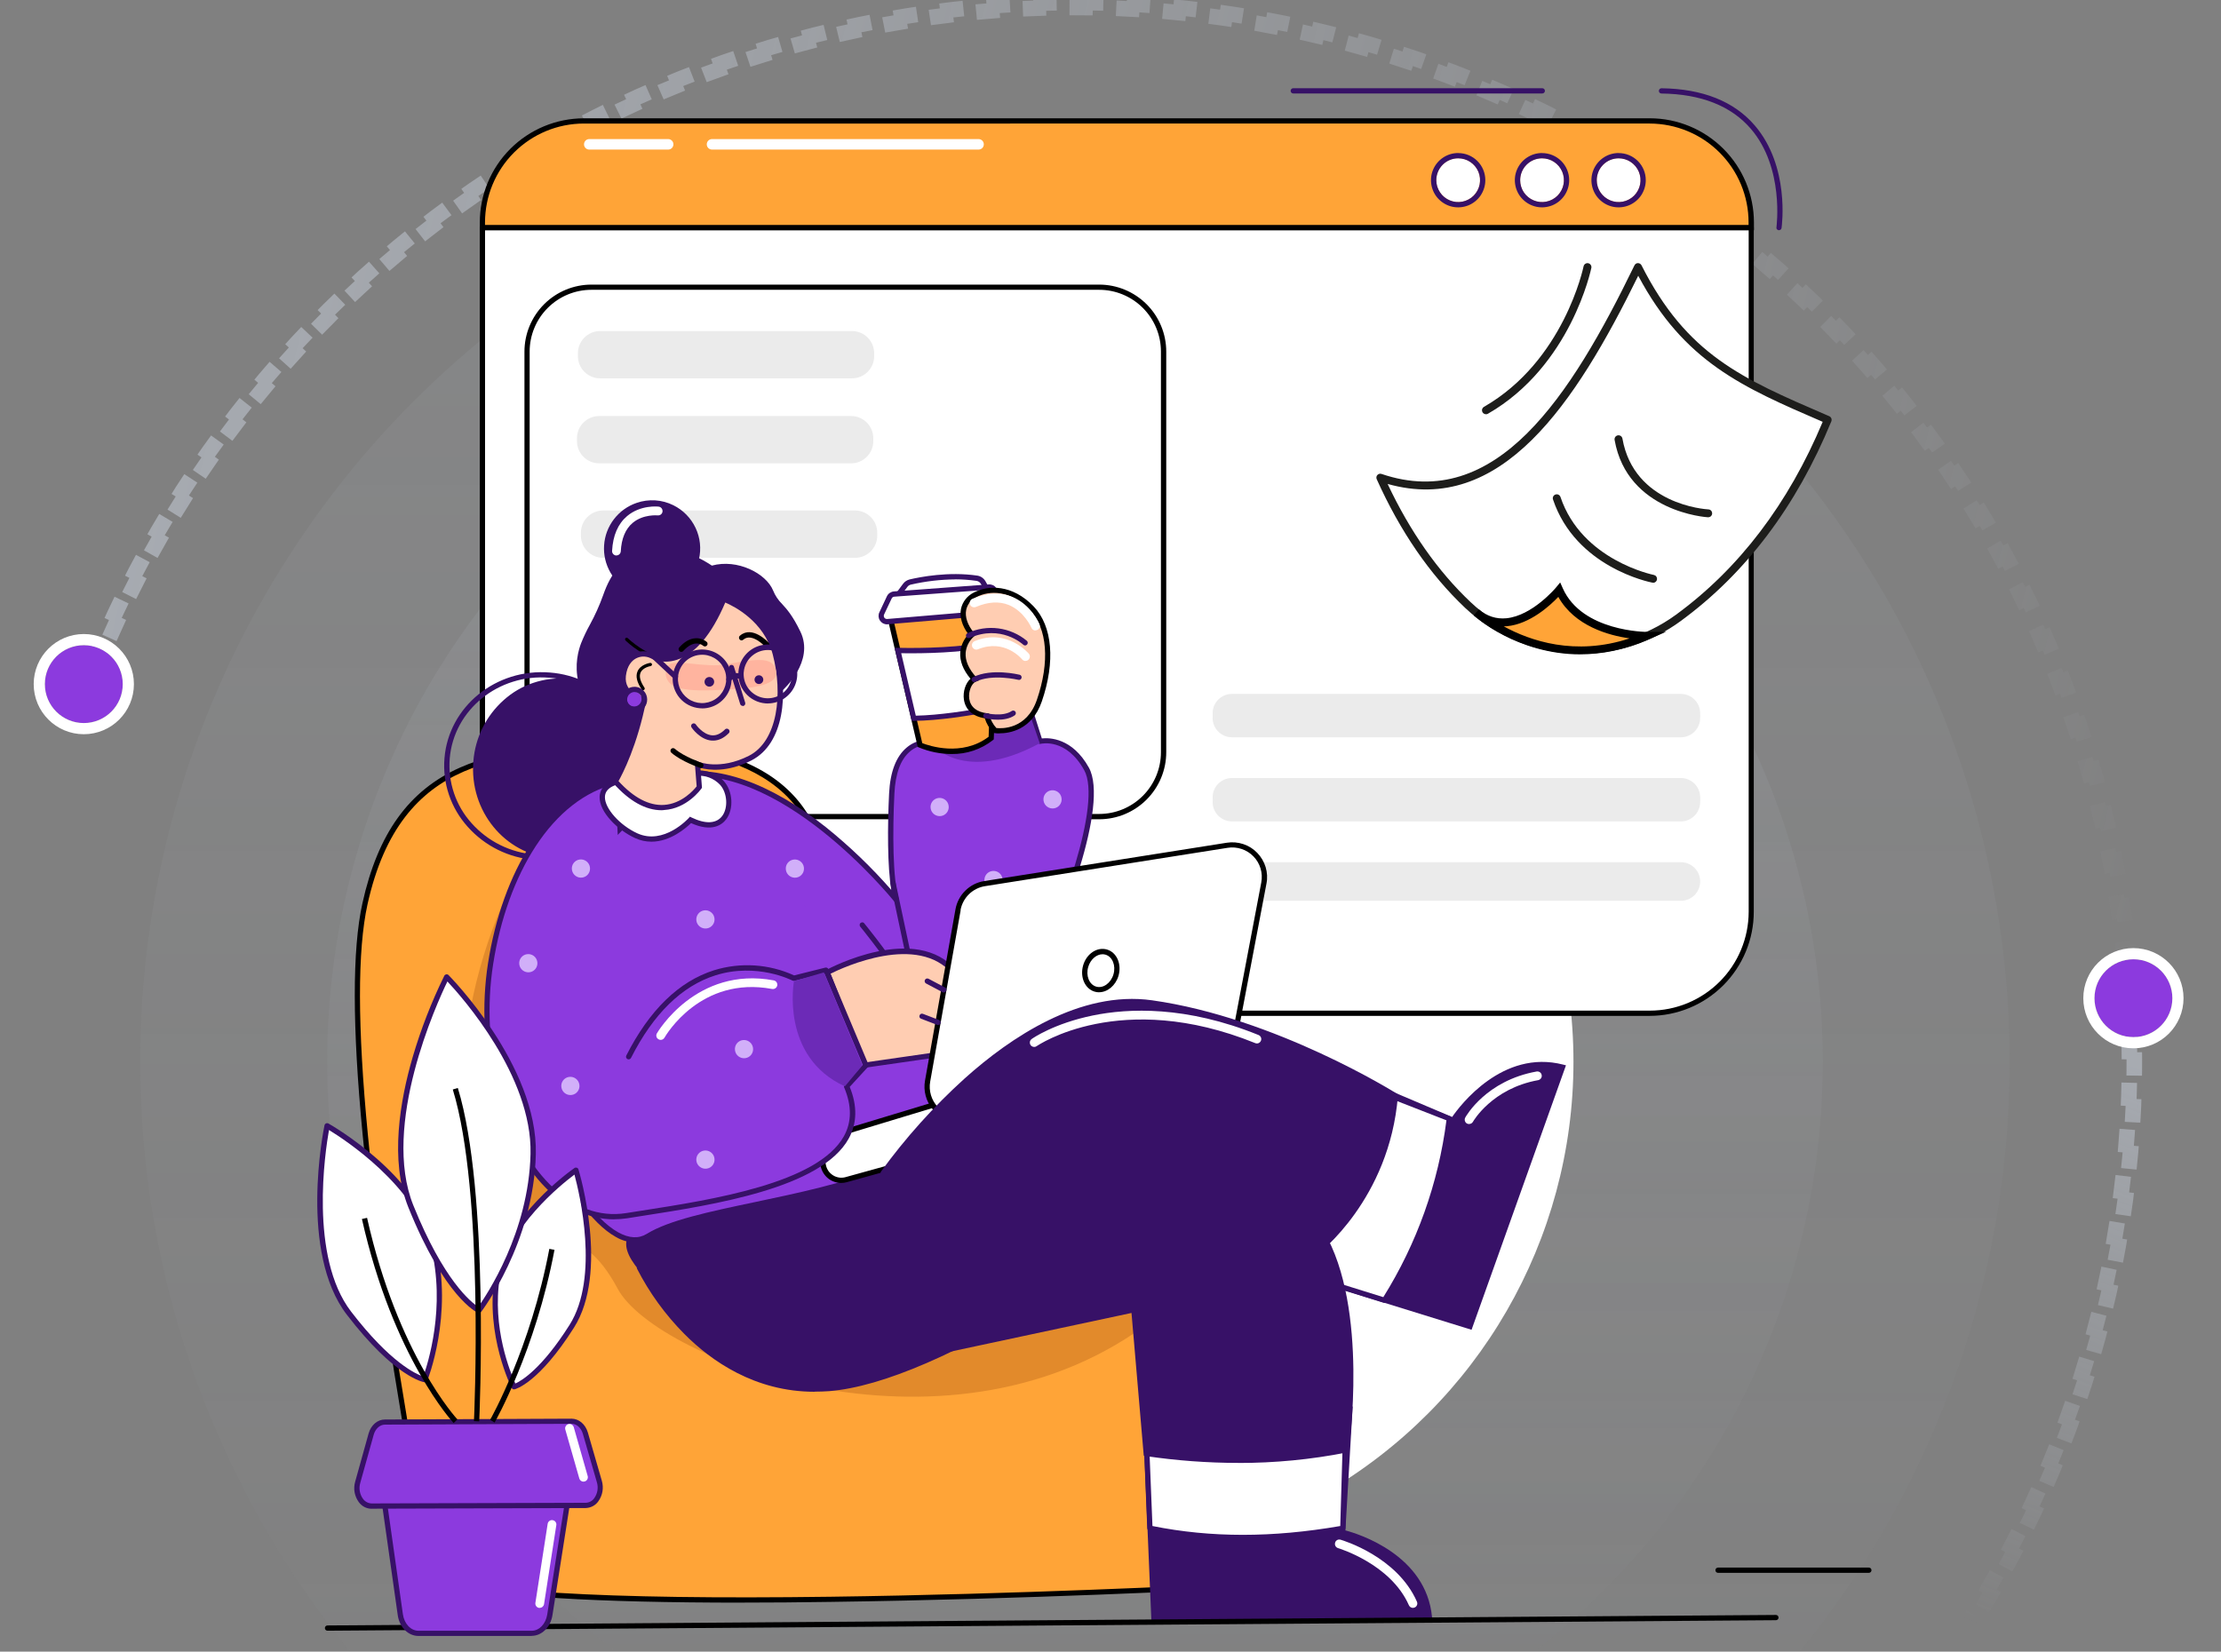 <?xml version="1.0" encoding="UTF-8"?>
<svg id="Layer_1" xmlns="http://www.w3.org/2000/svg" version="1.1" xmlns:xlink="http://www.w3.org/1999/xlink" viewBox="0 0 406 302">
  <rect x="0" y="0" width="406" height="302" fill="#808080" stroke="none"/>
  <!-- Generator: Adobe Illustrator 29.7.1, SVG Export Plug-In . SVG Version: 2.1.1 Build 8)  -->
  <defs>
    <style>
      .st0 {
        stroke: url(#linear-gradient1);
      }

      .st0, .st1 {
        stroke-dasharray: 4.27 4.27;
        stroke-width: 2.85px;
      }

      .st0, .st1, .st2 {
        fill: none;
      }

      .st3 {
        fill: url(#linear-gradient3);
        opacity: .1;
      }

      .st3, .st4 {
        isolation: isolate;
      }

      .st5 {
        fill: #6c2ab7;
      }

      .st6 {
        fill: #fff;
      }

      .st7 {
        fill: #ffcdb2;
      }

      .st8 {
        fill: #e28a2b;
      }

      .st1 {
        stroke: url(#linear-gradient);
      }

      .st9 {
        fill: #8c3ade;
      }

      .st10 {
        fill: #1d1d1b;
      }

      .st11 {
        fill: #371167;
      }

      .st12 {
        fill: #ebebeb;
      }

      .st13 {
        fill: #d1aff9;
      }

      .st14 {
        fill: #ffb49f;
      }

      .st4 {
        fill: url(#linear-gradient2);
        opacity: .08;
      }

      .st15 {
        fill: #ffa437;
      }

      .st16 {
        opacity: .5;
      }

      .st2 {
        stroke: #fff;
        stroke-width: 2.04px;
      }
    </style>
    <linearGradient id="linear-gradient" x1="36.34" y1="585.4" x2="407.93" y2="673.91" gradientTransform="translate(0 -540)" gradientUnits="userSpaceOnUse">
      <stop offset="0" stop-color="#cdd5e2"/>
      <stop offset="1" stop-color="#cdd5e2" stop-opacity="0"/>
    </linearGradient>
    <linearGradient id="linear-gradient1" x1="242.61" y1="678.76" x2="205.05" y2="777.36" xlink:href="#linear-gradient"/>
    <linearGradient id="linear-gradient2" x1="196.5" y1="563.26" x2="196.5" y2="905" xlink:href="#linear-gradient"/>
    <linearGradient id="linear-gradient3" x1="196.51" y1="597.43" x2="196.51" y2="870.83" xlink:href="#linear-gradient"/>
  </defs>
  <g>
    <g>
      <g class="st16">
        <path class="st1" d="M389.98,202.56c2.02-46.26-12.61-91.71-41.22-128.11-28.61-36.4-69.32-61.35-114.74-70.31-45.42-8.97-92.56-1.36-132.86,21.43C60.86,48.37,30.06,84.85,14.35,128.4l.84.3C30.83,85.36,61.48,49.04,101.6,26.35,141.71,3.66,188.63-3.91,233.84,5.02c45.21,8.93,85.73,33.76,114.22,69.99,28.48,36.23,43.04,81.47,41.03,127.52l.89.04h0Z"/>
      </g>
      <g class="st16">
        <path class="st0" d="M14.6,260.57c15.88,43.49,46.83,79.85,87.21,102.49,40.39,22.64,87.55,30.06,132.94,20.91,45.39-9.15,86-34.25,114.47-70.76s42.92-82.02,40.72-128.27l-.89.04c2.19,46.04-12.19,91.33-40.53,127.68-28.34,36.35-68.76,61.33-113.94,70.44-45.18,9.1-92.12,1.72-132.33-20.82-40.2-22.53-71-58.73-86.81-102.02l-.84.31h0Z"/>
      </g>
      <circle class="st4" cx="196.5" cy="194.13" r="170.87"/>
      <circle class="st3" cx="196.51" cy="194.13" r="136.7"/>
      <circle class="st6" cx="196.5" cy="194.13" r="91.13"/>
      <g>
        <circle class="st9" cx="15.32" cy="125.09" r="7.12"/>
        <circle class="st2" cx="15.32" cy="125.09" r="8.14"/>
      </g>
      <g>
        <circle class="st9" cx="389.99" cy="182.52" r="7.12"/>
        <circle class="st2" cx="389.99" cy="182.52" r="8.14"/>
      </g>
    </g>
    <path class="st6" d="M320.12,166.72c0,4.92-1.95,9.63-5.43,13.11-3.48,3.48-8.19,5.43-13.11,5.43H106.73c-4.92,0-9.64-1.95-13.11-5.43-3.48-3.48-5.43-8.19-5.43-13.11V41.61h231.93v125.12h0Z"/>
    <path d="M301.58,185.75H106.73c-5.04,0-9.88-2.01-13.45-5.58s-5.57-8.4-5.58-13.45V41.61c0-.13.05-.25.14-.34s.21-.14.34-.14h231.93c.13,0,.25.05.34.14s.14.21.14.34v125.11c0,5.04-2.01,9.88-5.58,13.45-3.57,3.57-8.4,5.57-13.45,5.58h.02ZM88.67,42.09v124.63c0,4.79,1.91,9.38,5.3,12.77s7.98,5.29,12.77,5.3h194.85c4.79,0,9.38-1.91,12.77-5.3,3.39-3.39,5.29-7.98,5.3-12.77V42.09H88.67Z"/>
    <path class="st15" d="M106.73,22.11h194.85c4.92,0,9.64,1.95,13.11,5.43,3.48,3.48,5.43,8.19,5.43,13.11v.96H88.19v-.96c0-4.92,1.95-9.63,5.43-13.11s8.19-5.43,13.11-5.43Z"/>
    <path d="M320.61,42.09H87.71v-1.43c0-5.04,2.01-9.88,5.58-13.45s8.4-5.57,13.45-5.58h194.85c5.04,0,9.88,2.01,13.45,5.58s5.57,8.4,5.58,13.45v1.43h-.01ZM88.67,41.13h230.97v-.47c0-4.79-1.91-9.38-5.3-12.77-3.39-3.39-7.98-5.29-12.77-5.3H106.73c-4.79,0-9.38,1.91-12.77,5.3s-5.29,7.98-5.3,12.77v.47h0Z"/>
    <path class="st6" d="M295.88,36.94c2.21,0,4-1.79,4-4s-1.79-4-4-4-4,1.79-4,4,1.79,4,4,4Z"/>
    <path class="st11" d="M295.88,28.95c.79,0,1.57.23,2.22.67.66.44,1.17,1.06,1.48,1.79.3.73.38,1.54.23,2.31s-.54,1.49-1.09,2.05c-.56.56-1.27.94-2.05,1.1-.78.15-1.58.08-2.31-.23-.73-.3-1.36-.82-1.8-1.47-.44-.66-.67-1.43-.67-2.22,0-1.06.42-2.08,1.17-2.83s1.77-1.17,2.83-1.17h-.01ZM295.88,27.98c-.98,0-1.94.29-2.76.84s-1.45,1.32-1.83,2.23c-.38.91-.47,1.9-.28,2.87.19.96.66,1.85,1.36,2.54.69.69,1.58,1.17,2.54,1.36.96.19,1.96.09,2.87-.28.91-.38,1.68-1.01,2.23-1.83.54-.82.84-1.78.84-2.76,0-1.32-.52-2.58-1.45-3.51-.93-.93-2.19-1.45-3.51-1.45h0Z"/>
    <path class="st6" d="M281.88,36.94c2.21,0,4-1.79,4-4s-1.79-4-4-4-4,1.79-4,4,1.79,4,4,4Z"/>
    <path class="st11" d="M281.88,28.95c.79,0,1.57.23,2.22.67.66.44,1.17,1.06,1.48,1.79.3.73.38,1.54.23,2.31s-.54,1.49-1.09,2.05c-.56.56-1.27.94-2.05,1.1-.78.15-1.58.08-2.31-.23-.73-.3-1.36-.82-1.8-1.47-.44-.66-.67-1.43-.67-2.22,0-1.06.42-2.08,1.17-2.83s1.77-1.17,2.83-1.17h-.01ZM281.88,27.98c-.98,0-1.94.29-2.76.84s-1.45,1.32-1.83,2.23c-.38.91-.47,1.9-.28,2.87.19.96.66,1.85,1.36,2.54.69.69,1.58,1.17,2.54,1.36.96.19,1.96.09,2.87-.28.91-.38,1.68-1.01,2.23-1.83.54-.82.84-1.78.84-2.76,0-1.32-.52-2.58-1.45-3.51-.93-.93-2.19-1.45-3.51-1.45h0Z"/>
    <path class="st6" d="M266.55,36.94c2.21,0,4-1.79,4-4s-1.79-4-4-4-4,1.79-4,4,1.79,4,4,4Z"/>
    <path class="st11" d="M266.55,28.95c.79,0,1.57.23,2.22.67.66.44,1.17,1.06,1.48,1.79.3.73.38,1.54.23,2.31s-.54,1.49-1.09,2.05c-.56.56-1.27.94-2.05,1.1-.78.15-1.58.08-2.31-.23-.73-.3-1.36-.82-1.79-1.47-.44-.66-.68-1.43-.68-2.22,0-1.06.42-2.08,1.17-2.83s1.77-1.17,2.83-1.17h-.01ZM266.55,27.98c-.98,0-1.94.29-2.76.84s-1.45,1.32-1.83,2.23c-.38.91-.47,1.9-.28,2.87.19.96.66,1.85,1.36,2.54.69.69,1.58,1.17,2.54,1.36.96.19,1.96.09,2.87-.28.91-.38,1.68-1.01,2.23-1.83.54-.82.84-1.78.84-2.76,0-1.32-.52-2.58-1.45-3.51-.93-.93-2.19-1.45-3.51-1.45h0Z"/>
    <path class="st12" d="M307.26,126.88h-82.06c-1.95,0-3.53,1.58-3.53,3.53s1.58,3.53,3.53,3.53h82.06c1.95,0,3.53-1.58,3.53-3.53s-1.58-3.53-3.53-3.53Z"/>
    <path class="st12" d="M307.26,142.26h-82.06c-1.95,0-3.53,1.58-3.53,3.53s1.58,3.53,3.53,3.53h82.06c1.95,0,3.53-1.58,3.53-3.53s-1.58-3.53-3.53-3.53Z"/>
    <path class="st12" d="M307.26,157.65h-82.06c-1.95,0-3.53,1.58-3.53,3.53s1.58,3.53,3.53,3.53h82.06c1.95,0,3.53-1.58,3.53-3.53s-1.58-3.53-3.53-3.53Z"/>
    <path d="M200.93,149.8h-92.81c-3.25,0-6.36-1.29-8.66-3.59s-3.59-5.41-3.59-8.66v-73.26c0-3.25,1.3-6.36,3.59-8.66,2.3-2.3,5.41-3.59,8.66-3.59h92.82c3.25,0,6.36,1.3,8.66,3.59,2.3,2.3,3.59,5.41,3.59,8.66v73.26c0,3.25-1.3,6.36-3.6,8.66s-5.41,3.59-8.66,3.59ZM108.11,52.99c-2.99,0-5.86,1.19-7.98,3.31-2.12,2.12-3.31,4.99-3.31,7.98v73.26c0,2.99,1.19,5.86,3.31,7.98,2.12,2.12,4.99,3.31,7.98,3.31h92.82c2.99,0,5.86-1.19,7.98-3.31s3.31-4.99,3.31-7.98v-73.26c0-2.99-1.19-5.86-3.31-7.98s-4.99-3.31-7.98-3.31c0,0-92.82,0-92.82,0Z"/>
    <path class="st12" d="M155.74,60.53h-46.04c-2.24,0-4.06,1.82-4.06,4.06v.53c0,2.24,1.82,4.06,4.06,4.06h46.04c2.24,0,4.06-1.82,4.06-4.06v-.53c0-2.24-1.82-4.06-4.06-4.06Z"/>
    <path class="st12" d="M155.58,76.07h-46.04c-2.25,0-4.07,1.82-4.07,4.06v.53c0,2.24,1.82,4.06,4.07,4.06h46.04c2.24,0,4.06-1.82,4.06-4.06v-.53c0-2.24-1.82-4.06-4.06-4.06Z"/>
    <path class="st12" d="M156.3,93.34h-46.04c-2.25,0-4.07,1.82-4.07,4.06v.53c0,2.25,1.82,4.07,4.07,4.07h46.04c2.24,0,4.06-1.82,4.06-4.07v-.53c0-2.24-1.82-4.06-4.06-4.06Z"/>
    <path class="st6" d="M178.88,27.35h-48.72c-.26,0-.5-.1-.68-.28s-.28-.42-.28-.68.1-.5.28-.68.43-.28.68-.28h48.72c.26,0,.5.1.68.28s.28.42.28.68-.1.5-.28.68-.43.28-.68.28Z"/>
    <path class="st6" d="M122.14,27.35h-14.42c-.26,0-.5-.1-.68-.28s-.28-.42-.28-.68.1-.5.28-.68.42-.28.68-.28h14.42c.26,0,.5.1.68.28s.28.42.28.68-.1.5-.28.68-.42.28-.68.28Z"/>
    <path class="st11" d="M325.21,42.09h-.07c-.06,0-.12-.03-.18-.06-.05-.03-.1-.07-.14-.12s-.07-.11-.08-.17c-.01-.06-.02-.12,0-.19,0-.11,1.46-10.83-4.67-17.98-3.6-4.2-9.1-6.38-16.35-6.47-.13,0-.25-.05-.34-.14s-.14-.21-.14-.34.05-.25.14-.34.21-.14.34-.14c7.53.1,13.27,2.39,17.06,6.81,6.41,7.48,4.95,18.27,4.89,18.74-.02.11-.07.21-.15.28s-.19.12-.3.12h-.01Z"/>
    <path class="st11" d="M281.93,17.09h-45.52c-.13,0-.25-.05-.34-.14s-.14-.21-.14-.34.05-.25.14-.34.21-.14.34-.14h45.52c.13,0,.25.05.34.14s.14.21.14.34-.05.25-.14.34c-.09.09-.21.14-.34.14Z"/>
    <path class="st6" d="M267.16,77.58c-.2,0-.39-.06-.55-.17-.16-.11-.28-.27-.35-.46s-.07-.39-.02-.58c.05-.19.16-.36.31-.49l17.31-14.45c.2-.15.44-.21.69-.19s.47.15.63.34.24.43.22.68-.13.48-.31.64l-17.31,14.46c-.17.14-.39.22-.61.22h-.01Z"/>
    <path class="st15" d="M113.2,136.73c-21.16.32-40.39.96-46.48,28.53-6.09,27.57,10.1,110.43,12.02,121.33,1.92,10.9,144.89,3.53,144.89,3.53,0,0,25.48-41.19-22.6-63.31s-44.56-56.1-52.25-74.69-35.58-15.39-35.58-15.39Z"/>
    <path d="M135.82,293.04c-13.56,0-24.84-.27-33.66-.82-20.76-1.28-23.58-3.78-23.89-5.54-.15-.85-.39-2.15-.7-3.83-11.25-61.17-15.07-100.77-11.32-117.69,2.82-12.77,8.5-20.66,17.86-24.82,8.5-3.78,18.95-3.94,29.05-4.09,5.02-.43,10.07-.18,15.03.73,10.55,2.02,17.82,7.2,21.03,14.95,1.67,4.04,2.83,8.84,4.05,13.93,4.64,19.26,10.42,43.24,47.95,60.5,15.05,6.92,24.48,16.42,28.04,28.23,5.47,18.15-5.13,35.6-5.23,35.77l-.13.22h-.25c-.36.02-36.16,1.85-71.74,2.32-5.67.09-11.04.13-16.09.13h0ZM117.87,137.01c-2.79,0-4.6.2-4.63.2h-.04c-20.54.32-39.93.61-46.02,28.15-3.71,16.79.1,56.26,11.32,117.3.32,1.68.55,2.98.7,3.85.22,1.26,3.51,3.56,23.01,4.75,12.08.74,28.8.98,49.68.7,33.98-.45,68.15-2.14,71.45-2.31,1.18-2.04,10.03-18.13,5-34.78-3.48-11.54-12.74-20.84-27.52-27.62-16.84-7.74-28.85-17.58-36.77-30.06-6.82-10.75-9.42-21.56-11.72-31.09-1.22-5.05-2.37-9.82-4.01-13.78-3.89-9.4-13.19-13.01-20.3-14.37-3.35-.63-6.74-.95-10.15-.95h-.01.01Z"/>
    <path class="st8" d="M211.01,241.11c8.83-6.89-21.71-13.04-28.06-24.76-12.82-9.37-19.7-19.83-23.95-29.97-22.39-22.42-50.97-43-59.65-49.08-3.83.35,2.24.21-1.17,1.23,1.25,3.64,6.85,11.14,2.24,14.1-8.97,5.77-22.76,45.2-11.22,61.22,11.54,16.03,16.67,8.65,23.72,21.8,7.05,13.14,61.54,33.98,98.09,5.45h0Z"/>
    <path class="st11" d="M170.1,204.85c-28.85,22.44-66.44,12.59-51.93,28.21,25.2,27.12,52.42,6.2,60.26-11.86,3.93-9.05-8.33-16.35-8.33-16.35h0Z"/>
    <path class="st11" d="M144.17,246.56c-9.27,0-18.29-4.49-26.35-13.16-2.74-2.95-3.76-5.13-3.21-6.87.96-2.98,6.2-4.05,14.15-5.67,11.44-2.34,27.12-5.54,41.03-16.37l.26-.2.28.17c.12.08,12.58,7.62,8.53,16.95-4.44,10.22-15.64,22.31-29.76,24.73-1.63.28-3.28.43-4.94.43h.01ZM170.13,205.45c-14.03,10.8-30.35,14.13-41.17,16.35-7.34,1.5-12.65,2.59-13.43,5.02-.44,1.36.54,3.29,2.99,5.93,7.87,8.47,16.67,12.85,25.66,12.85,1.6,0,3.2-.14,4.78-.41,13.76-2.36,24.7-14.18,29.04-24.16,3.38-7.84-6.11-14.45-7.87-15.59v.02h0Z"/>
    <path class="st9" d="M121.69,142.34s14.05-8.76,45.56,40.27c3.59,5.59,9.75,14.49,8.65,18.59-4.81,17.95-45.91,17.69-57.42,24.8-13.64,8.43-43.94-61.96-9.3-81.74l12.5-1.92h.01Z"/>
    <path class="st11" d="M116.06,227.18c-1.23-.03-2.43-.38-3.49-1.01-8.89-4.92-19.73-27.86-19.87-48.98-.07-10.93,2.69-25.59,16.26-33.34.05-.03.11-.05.16-.06l12.42-1.92c.64-.32,4.31-1.92,11.35,1.79,9.96,5.27,21.66,18.27,34.78,38.68.32.51.68,1.06,1.05,1.62,3.68,5.66,8.72,13.42,7.67,17.35-3.23,12.05-21.72,15.94-38.04,19.38-8.07,1.7-15.71,3.3-19.6,5.71-.8.5-1.73.77-2.68.77h-.01ZM109.36,144.73c-13.1,7.53-15.77,21.8-15.71,32.46.14,20.81,10.71,43.35,19.38,48.15,1.97,1.09,3.72,1.18,5.2.27,4.04-2.5,11.39-4.05,19.91-5.84,15.25-3.21,34.23-7.21,37.31-18.68.94-3.53-4.17-11.38-7.54-16.58-.37-.56-.72-1.11-1.05-1.62-16.11-25.06-27.5-34.62-34.22-38.25-7.2-3.87-10.65-1.89-10.68-1.87-.06.03-.12.06-.18.07l-12.4,1.91-.02-.02Z"/>
    <path class="st11" d="M99.25,157.28c-.51,0-1.03-.02-1.55-.06-4.7-.36-9.08-2.53-12.21-6.05-1.52-1.69-2.69-3.68-3.42-5.84-.73-2.16-1.01-4.44-.82-6.71.78-9.44,9.43-16.46,19.28-15.65,4.7.36,9.08,2.53,12.21,6.05,1.52,1.69,2.69,3.68,3.42,5.84.73,2.16,1.01,4.44.82,6.71-.74,8.94-8.54,15.71-17.73,15.71ZM82.21,138.69c-.17,2.14.09,4.29.78,6.33.69,2.04,1.78,3.91,3.22,5.5,2.97,3.34,7.12,5.39,11.57,5.73.49.04.99.06,1.47.06,8.7,0,16.07-6.39,16.77-14.83.17-2.14-.09-4.29-.78-6.33-.69-2.03-1.78-3.91-3.22-5.5-2.97-3.34-7.12-5.39-11.57-5.73-9.32-.77-17.5,5.86-18.24,14.77h0Z"/>
    <path class="st9" d="M172.71,190.62c8.05.54,12.69-7.2,16.2-13.14,4.95-8.38,13.2-30.58,9.69-36.9s-8.51-5.03-8.51-5.03l-1.66-5.23-18.99,1.76.32,3.69s-6.25-.76-6.75,9.3c-.32,6.69-.34,15.75.82,19.44,0,0-21.45-26.85-40.81-22.62"/>
    <path class="st11" d="M173.51,191.13c-.27,0-.55,0-.83-.03-.06,0-.12-.02-.18-.05s-.11-.07-.15-.11c-.04-.05-.07-.1-.09-.16s-.03-.12-.02-.19c0-.06.02-.12.05-.18s.07-.11.11-.15c.05-.04.1-.07.16-.09.06-.02.12-.03.19-.02,7.82.53,12.41-7.24,15.76-12.91,5.28-8.93,13-30.45,9.68-36.42-3.27-5.9-7.78-4.85-7.97-4.81-.12.03-.24,0-.35-.05s-.19-.16-.23-.27l-1.54-4.86-18.13,1.67.28,3.21c0,.07,0,.14-.03.21s-.06.13-.12.18c-.05.05-.11.09-.18.11-.07.02-.14.03-.21.02-1.24-.06-2.45.37-3.38,1.19-1.7,1.44-2.65,4.02-2.83,7.67-.35,6.99-.32,15.72.8,19.28.03.11.02.22-.02.32-.04.1-.12.19-.22.24s-.21.07-.32.05-.21-.08-.28-.16c-.21-.27-21.48-26.57-40.33-22.44-.06,0-.13,0-.19,0-.06,0-.12-.03-.18-.07-.05-.03-.1-.08-.14-.13s-.06-.11-.07-.17-.01-.13,0-.19.03-.12.07-.17c.03-.05.08-.1.13-.14.05-.04.11-.06.17-.08,8.06-1.76,17.77,1.64,28.06,9.82,4.31,3.47,8.31,7.3,11.95,11.47-.72-4.31-.7-11.64-.4-17.66.2-3.94,1.28-6.75,3.21-8.37.99-.85,2.23-1.34,3.53-1.4l-.28-3.15c0-.13.03-.25.11-.35s.2-.16.32-.17l18.99-1.75c.11,0,.22,0,.31.07.09.06.16.15.2.25l1.53,4.83c1.37-.15,5.57-.12,8.6,5.34,3.73,6.73-4.9,29.26-9.69,37.37-3.39,5.7-7.95,13.42-15.85,13.42v-.02Z"/>
    <path class="st5" d="M170.3,135.99s5.69,7.51,19.77-.09l-1.76-5.13-18.18,1.63.17,3.58h0Z"/>
    <path class="st13" d="M172.01,149.21c.91-.13,1.54-.98,1.4-1.89-.13-.91-.98-1.54-1.89-1.41-.91.13-1.54.98-1.4,1.89.13.91.98,1.54,1.89,1.41Z"/>
    <path class="st13" d="M192.65,147.81c.91-.13,1.54-.98,1.4-1.89-.13-.91-.98-1.54-1.89-1.41-.91.13-1.54.98-1.4,1.89.13.91.98,1.54,1.89,1.41Z"/>
    <path class="st13" d="M178.47,177.86c.91-.13,1.54-.98,1.4-1.89-.13-.91-.98-1.54-1.89-1.41-.91.13-1.54.98-1.4,1.89.13.91.98,1.54,1.89,1.41Z"/>
    <path class="st13" d="M181.86,162.56c.91-.13,1.54-.98,1.4-1.89-.13-.91-.98-1.54-1.89-1.41-.91.13-1.54.98-1.4,1.89.13.91.98,1.54,1.89,1.41Z"/>
    <path class="st9" d="M163.21,161.24l3.25,15.34-3.25-15.34Z"/>
    <path class="st11" d="M166.46,177.07c-.11,0-.22-.04-.3-.11-.09-.07-.14-.17-.17-.27l-3.26-15.35.94-.2,3.26,15.35c0,.06,0,.12,0,.19,0,.06-.03.12-.07.18-.03.05-.08.1-.13.13-.05.04-.11.06-.17.07-.03,0-.07,0-.1,0h0Z"/>
    <path class="st9" d="M157.64,169.15s13.14,15.71,18.27,30.77l-18.27-30.77Z"/>
    <path class="st11" d="M175.91,200.4c-.1,0-.2-.03-.28-.09s-.14-.14-.18-.23c-5.04-14.8-18.05-30.45-18.18-30.62-.04-.05-.08-.1-.1-.17-.02-.06-.03-.13-.03-.19s.02-.13.05-.19.07-.11.12-.15c.05-.04.11-.07.17-.09.06-.02.13-.02.19-.02.07,0,.13.03.18.06.06.03.11.08.14.13.13.16,13.26,15.95,18.36,30.93.02.06.03.12.03.19,0,.06-.02.12-.05.18s-.07.11-.12.15c-.05.04-.1.07-.16.09-.05,0-.1.02-.15.02h0Z"/>
    <path class="st11" d="M117.53,141.68c.73-8.79-5.53-16.49-13.98-17.18-8.45-.7-15.89,5.86-16.61,14.66-.73,8.79,5.54,16.49,13.98,17.18,8.45.7,15.89-5.87,16.61-14.66Z"/>
    <path class="st11" d="M102.23,156.96c-.43,0-.85-.02-1.28-.05-8.7-.72-15.17-8.66-14.42-17.7l.48.04-.48-.04c.33-4.32,2.33-8.34,5.57-11.22,1.56-1.4,3.39-2.47,5.38-3.13,1.99-.67,4.09-.93,6.18-.75,8.7.72,15.17,8.65,14.42,17.7-.33,4.32-2.33,8.35-5.57,11.22-2.83,2.53-6.49,3.93-10.28,3.94h0ZM102.38,125.01c-3.56,0-6.99,1.32-9.65,3.7-3.06,2.71-4.94,6.5-5.25,10.58-.7,8.51,5.38,15.99,13.55,16.67,1.96.16,3.93-.08,5.8-.71s3.58-1.63,5.05-2.94c3.06-2.71,4.94-6.5,5.25-10.58.7-8.52-5.38-15.99-13.55-16.67-.4-.03-.8-.05-1.2-.05Z"/>
    <path class="st7" d="M151.23,177.8s16.03-8.65,23.27,0-1.6,17.8-1.6,17.8l-1.72-2.74-13.3,1.92-6.65-16.99h0Z"/>
    <path class="st11" d="M172.81,196.38l-1.88-2.99-13.36,1.92-6.94-17.74.38-.2c.67-.36,16.45-8.74,23.87.12,7.42,8.85-1.54,18.35-1.63,18.44l-.43.45h0ZM171.42,192.35l1.54,2.46c1.65-1.92,7.24-9.46,1.17-16.7-6.32-7.53-19.87-1.28-22.3-.08l6.35,16.23,13.23-1.91h.01Z"/>
    <path class="st6" d="M175.13,200.67l-22.67,6.88c-.8.24-1.47.77-1.9,1.49s-.57,1.56-.41,2.38l.35,1.71c.09.45.27.88.54,1.25.26.38.6.69.99.93.39.24.83.4,1.28.46s.92.04,1.36-.08l23.72-6.57c.51-.14.99-.41,1.38-.77s.69-.81.87-1.32c.18-.5.24-1.04.17-1.57-.07-.53-.26-1.04-.57-1.47l-1.41-2.02c-.4-.58-.98-1.01-1.64-1.25-.66-.23-1.39-.25-2.06-.05h0Z"/>
    <path d="M153.78,216.3c-.88,0-1.74-.3-2.43-.86-.68-.56-1.15-1.34-1.33-2.21l-.35-1.72c-.19-.93-.03-1.91.46-2.72.49-.82,1.27-1.43,2.18-1.7l22.67-6.87c.78-.24,1.6-.22,2.37.04.76.27,1.43.77,1.89,1.43l1.4,2.02c.35.5.57,1.08.65,1.69.08.61,0,1.22-.2,1.8-.21.57-.55,1.09-1,1.51s-.99.72-1.58.88l-23.72,6.57c-.34.09-.68.14-1.03.14h.02ZM175.28,201.14l-22.67,6.87c-.68.21-1.27.66-1.63,1.27-.37.61-.49,1.34-.35,2.04l.35,1.72c.08.39.24.75.46,1.07.23.32.52.59.85.8.34.21.71.34,1.1.4s.79.03,1.16-.07l23.72-6.57c.44-.12.85-.35,1.19-.66s.6-.7.75-1.13.21-.89.15-1.35c-.06-.45-.22-.89-.49-1.26l-1.41-2.02c-.35-.5-.84-.88-1.41-1.07-.57-.2-1.19-.21-1.77-.04h0Z"/>
    <path class="st11" d="M246.75,257.62l-1.33,22.56s14.75,3.21,15.87,15.57h-50.36l-1.68-39.75,37.5,1.62h0Z"/>
    <path class="st11" d="M261.82,296.24h-51.35l-1.72-40.71,38.52,1.65-1.33,22.65c2.41.64,14.81,4.49,15.84,15.9l.04.51ZM211.39,295.28h49.36c-1.44-11.45-15.29-14.59-15.43-14.62l-.4-.09,1.32-22.49-36.49-1.56,1.64,38.75h0Z"/>
    <path class="st6" d="M175.13,166.34l-5.57,31.33c-.16.9-.11,1.84.16,2.72.26.88.73,1.69,1.36,2.35.63.67,1.41,1.18,2.28,1.49s1.79.42,2.7.31l43.61-5.26c1.24-.15,2.4-.69,3.31-1.54.91-.85,1.53-1.97,1.76-3.2l6.29-33.08c.17-.93.12-1.88-.15-2.78-.27-.9-.76-1.72-1.41-2.4-.65-.68-1.46-1.18-2.35-1.48s-1.84-.38-2.77-.24l-44.34,7.01c-1.21.19-2.32.75-3.2,1.61s-1.46,1.96-1.68,3.16h0Z"/>
    <path d="M175.33,205.07c-.93,0-1.84-.21-2.68-.6s-1.58-.97-2.18-1.68c-.59-.71-1.03-1.55-1.26-2.44-.24-.9-.28-1.84-.12-2.75l5.57-31.33.47.08-.47-.08c.23-1.3.86-2.5,1.81-3.43.94-.93,2.15-1.54,3.46-1.74l44.34-7.01c1.01-.16,2.04-.07,3.01.25s1.84.87,2.55,1.61c.71.73,1.23,1.63,1.53,2.6.29.98.35,2.01.15,3.01l-6.29,33.08c-.25,1.33-.92,2.54-1.9,3.46-.99.92-2.24,1.51-3.59,1.66l-43.62,5.26c-.26.03-.52.04-.78.04h0ZM175.61,166.43l-5.57,31.33c-.15.83-.1,1.68.14,2.49.24.81.67,1.55,1.25,2.16s1.29,1.08,2.09,1.37c.79.29,1.64.38,2.48.28l43.62-5.27c1.14-.13,2.21-.63,3.04-1.41.84-.78,1.41-1.81,1.62-2.94l6.28-33.08c.16-.85.12-1.73-.13-2.56s-.69-1.59-1.3-2.21c-.6-.62-1.35-1.09-2.17-1.36-.82-.27-1.7-.35-2.55-.21l-44.34,7.01c-1.11.17-2.14.69-2.95,1.48-.8.79-1.34,1.81-1.54,2.91h.03Z"/>
    <path class="st6" d="M246.11,257.62l-36.86-1.92.96,23.72c11.35,2.35,23.14,2.15,35.26,0l.64-21.8Z"/>
    <path class="st11" d="M227.16,281.6c-5.73.01-11.44-.56-17.05-1.71-.11-.02-.2-.08-.27-.16-.07-.08-.11-.18-.12-.29l-.96-23.72c0-.07,0-.13.03-.2.02-.06.06-.12.11-.17s.11-.08.17-.11c.06-.02.13-.03.19-.03l36.86,1.92c.12,0,.24.06.33.15.08.09.13.21.13.34l-.64,21.8c0,.11-.04.22-.12.3-.07.08-.17.14-.28.16-6.07,1.11-12.22,1.68-18.39,1.71h0ZM210.67,279.03c10.68,2.15,21.92,2.15,34.33,0l.62-20.94-35.87-1.87.92,22.81Z"/>
    <path class="st11" d="M244.83,196l20.8,8.83s7.98-12.82,20-9.71l-16.92,47.44-37.99-11.77,14.11-34.79h0Z"/>
    <path class="st11" d="M269.01,243.15l-38.93-12.06,14.49-35.72,20.88,8.87c1.41-2.05,9.21-12.44,20.3-9.58l.51.13-17.26,48.36h.01ZM231.37,230.48l37.05,11.48,16.59-46.5c-11.26-2.48-18.88,9.5-18.96,9.62l-.22.35-20.73-8.8-13.73,33.85h0Z"/>
    <path class="st6" d="M244.62,196.6l-14.2,34.07,22.66,7.07c6.37-10.05,10.42-21.4,11.86-33.21l-20.32-7.93h0Z"/>
    <path class="st11" d="M253.08,238.23s-.1,0-.14-.02l-22.67-7.05c-.06-.02-.12-.05-.17-.1s-.09-.1-.12-.16-.04-.13-.04-.19,0-.13.04-.19l14.2-34.07c.05-.12.14-.21.26-.26.11-.05.24-.05.36,0l20.31,7.93c.1.04.18.11.24.2.05.09.08.2.06.3-1.46,11.88-5.53,23.29-11.92,33.41-.05.07-.11.12-.18.16-.07.04-.15.05-.23.05h0ZM231.07,230.38l21.8,6.8c6.14-9.82,10.07-20.85,11.54-32.33l-19.53-7.62-13.81,33.15Z"/>
    <path class="st11" d="M161.44,214.47s24.04-34.62,49.04-31.09c22.76,3.21,44.56,16.99,44.56,16.99-1.54,18.91-14.43,28.53-14.43,28.53l-23.76-9.46s-41.97,32.53-65.35,34.46c-23.38,1.92-34.62-22.12-34.62-22.12"/>
    <path class="st11" d="M148.9,254.48c-10.9,0-18.91-5.64-23.81-10.58-3.47-3.5-6.39-7.52-8.64-11.92-.03-.06-.04-.12-.04-.18s0-.13.03-.19c.02-.06.06-.11.1-.16s.09-.08.15-.11c.06-.03.12-.04.18-.04s.13,0,.19.03c.06.02.11.05.16.1.05.04.08.09.11.15,2.21,4.3,5.06,8.24,8.47,11.66,5.16,5.18,13.78,11.16,25.68,10.18,22.97-1.89,64.68-34.03,65.1-34.36.07-.05.15-.09.23-.1.08,0,.17,0,.25.03l23.5,9.35c1.64-1.34,12.5-10.76,14-27.73-2.47-1.52-23.01-13.78-44.12-16.77-12.73-1.79-25.24,6.67-33.49,14.1-5.59,5.07-10.65,10.7-15.09,16.8-.04.06-.08.1-.13.14s-.11.06-.18.08c-.06,0-.13,0-.19,0s-.12-.04-.18-.08c-.05-.04-.1-.09-.13-.14-.03-.06-.06-.12-.07-.18,0-.06,0-.13,0-.19.02-.06.04-.12.08-.17,4.48-6.16,9.58-11.84,15.22-16.95,8.41-7.56,21.19-16.19,34.3-14.35,22.6,3.18,44.53,16.92,44.74,17.06.07.04.14.11.17.19.04.08.06.17.05.25-1.54,18.91-14.49,28.78-14.62,28.88-.07.05-.14.08-.22.09s-.16,0-.24-.03l-23.51-9.36c-1.58,1.21-11.5,8.74-23.72,16.37-17.87,11.15-31.89,17.22-41.67,18.02-.91.06-1.79.09-2.66.09v.02Z"/>
    <path class="st9" d="M114.92,193.21c12.14-23.92,30.17-14.35,30.17-14.35l5.89-1.47,7.3,17.41-3.53,3.85c7.37,17.29-24.01,21.07-40.2,23.64s-28.63-22.08-24.87-46.08c2.56-16.35,10.73-30.45,22.76-33.34"/>
    <path class="st11" d="M112.22,222.95c-4.39,0-8.61-1.92-12.35-5.65-8.72-8.7-13.1-25.63-10.66-41.17,1.32-8.43,4.05-16.01,7.9-21.91,4.13-6.34,9.39-10.43,15.22-11.82.12-.03.25,0,.36.06.11.07.19.17.22.3.03.12,0,.26-.06.36-.07.11-.17.19-.3.22-5.58,1.33-10.64,5.28-14.64,11.41-3.77,5.79-6.46,13.24-7.76,21.53-2.39,15.26,1.88,31.84,10.4,40.34,4.19,4.17,9,5.97,13.92,5.19l2.86-.45c12.8-1.99,32.15-4.99,36.94-13.61,1.44-2.59,1.45-5.59.04-8.92-.04-.09-.05-.18-.03-.27,0-.09.06-.18.12-.24l3.32-3.62-7.02-16.73-5.49,1.37c-.12.03-.24,0-.34-.04-.06-.03-6.5-3.36-14.09-.96-6.15,1.95-11.34,7.03-15.43,15.1-.06.11-.16.2-.28.24-.12.04-.25.03-.37-.03-.11-.06-.2-.16-.24-.28s-.03-.25.03-.37c4.22-8.31,9.62-13.56,16.03-15.59,4.83-1.5,10.04-1.16,14.65.94l5.71-1.43c.11-.03.23,0,.33.04.1.05.18.14.23.24l7.3,17.4c.04.08.05.18.03.27-.02.09-.06.17-.12.24l-3.32,3.62c1.42,3.5,1.35,6.69-.2,9.48-5.02,9.03-24.65,12.08-37.64,14.1l-2.85.45c-.8.12-1.61.18-2.42.18h0Z"/>
    <path class="st11" d="M171.08,247.2l36.2-7.74,2.24,26.28c12.42,1.81,24.62,1.73,36.54-.64,0,0,3.85-25.64-4.49-39.75-12.77-21.61-42.95,5.45-42.95,5.45l-27.54,16.4h0Z"/>
    <path class="st11" d="M226.36,267.49c-5.66,0-11.31-.43-16.9-1.25l-.38-.05-2.24-26.12-38.52,8.23,30.01-17.86c1.12-1,18.07-15.84,31.96-13.7,4.91.76,8.84,3.58,11.69,8.4,8.34,14.09,4.59,39.81,4.55,40.07l-.05.32-.32.06c-6.52,1.28-13.15,1.92-19.8,1.91h0ZM209.97,265.33c12.43,1.77,24.42,1.56,35.66-.62.41-3.05,3.17-26.17-4.49-39.11-2.69-4.55-6.39-7.22-11-7.94-13.62-2.1-31.04,13.34-31.21,13.5l-.07.05-25.03,14.91,33.87-7.24,2.27,26.45h0Z"/>
    <path class="st6" d="M127.14,141.38s2.86-.44,4.85,1.8c2.57,2.88,1.33,10.18-5.77,6.73,0,0-4.7,5.28-9.94,2.88-4.54-2.07-8.87-7.69-4.17-9.62,6.01-2.46,15.02-1.8,15.02-1.8h0Z"/>
    <path class="st11" d="M119.08,153.9c-1.03,0-2.06-.23-2.99-.66-3.16-1.44-6.54-4.73-6.48-7.52.02-.93.44-2.2,2.33-2.98,5.88-2.41,14.38-1.89,15.19-1.84.45-.06,3.21-.29,5.22,1.96,1.62,1.83,1.81,5.07.4,6.94-.77,1.02-2.62,2.42-6.43.7-.85.84-3.73,3.4-7.25,3.4h.01ZM124.38,141.79c-3.11,0-8.25.27-12.07,1.84-1.14.46-1.72,1.17-1.73,2.11-.04,2.07,2.72,5.17,5.92,6.63,4.85,2.21,9.33-2.72,9.38-2.77l.24-.27.32.16c2.53,1.22,4.49,1.13,5.56-.26,1.14-1.5.96-4.23-.35-5.71-.56-.6-1.25-1.06-2.01-1.35-.77-.29-1.59-.39-2.41-.29h-.11s-1.09-.07-2.72-.07l-.02-.02Z"/>
    <path class="st11" d="M127.42,100.89c.38-4.58-3.02-8.6-7.6-8.98-4.57-.38-8.59,3.03-8.97,7.61s3.02,8.6,7.6,8.98c4.57.38,8.59-3.03,8.97-7.61Z"/>
    <path class="st11" d="M119.2,109.1c-1.34,0-2.67-.31-3.88-.91-1.56-.77-2.86-1.99-3.73-3.5s-1.28-3.24-1.16-4.98c.11-1.74.74-3.4,1.8-4.78,1.06-1.38,2.5-2.42,4.15-2.98,1.09-.38,2.25-.53,3.4-.46s2.28.38,3.31.89c1.78.88,3.21,2.34,4.06,4.14s1.07,3.83.61,5.76c-.45,1.94-1.54,3.66-3.1,4.9s-3.48,1.91-5.47,1.91h.01ZM119.22,92.43c-1.93,0-3.79.7-5.23,1.97s-2.36,3.04-2.59,4.96c-.22,1.91.26,3.84,1.37,5.42s2.75,2.69,4.63,3.13,3.85.18,5.54-.74,2.99-2.43,3.64-4.24.61-3.8-.11-5.59-2.07-3.25-3.8-4.1c-1.07-.53-2.25-.8-3.45-.8h0Z"/>
    <path class="st11" d="M142.66,125.94s5.73-5.08,3.22-10.26-3.85-4.72-5-7.53-6.23-5.6-10.84-4.22c0,0-5.77-4.25-10.94-2.87-5.17,1.39-6.96,3.88-8.4,7.95s-2.89,5.88-4,8.71c-1.12,2.83-2.74,10.76,8.33,16.49s27.63-8.28,27.63-8.28h0Z"/>
    <path class="st11" d="M121.07,136.1c-2.17.03-4.33-.46-6.27-1.44-11.77-6.09-9.52-14.62-8.56-17.09.46-1.14.99-2.26,1.59-3.34.94-1.72,1.75-3.51,2.41-5.36,1.46-4.14,3.36-6.82,8.73-8.25,4.86-1.3,10.08,2.06,11.16,2.8,4.68-1.28,9.92,1.42,11.2,4.56.37.92.93,1.76,1.64,2.46.86.94,1.92,2.11,3.34,5.04,2.64,5.45-3.09,10.61-3.34,10.82-.57.48-11.72,9.79-21.91,9.79h.01ZM121.29,101.29c-.7,0-1.39.08-2.06.26-4.99,1.34-6.68,3.72-8.07,7.65-.68,1.89-1.5,3.72-2.46,5.48-.57,1.05-1.09,2.13-1.55,3.24-.89,2.28-2.95,10.16,8.1,15.88,10.58,5.49,26.74-7.92,27.1-8.22.17-.15,5.4-4.95,3.11-9.68-1.36-2.81-2.38-3.92-3.19-4.81-.79-.78-1.41-1.71-1.82-2.74-1.02-2.52-5.77-5.28-10.26-3.94l-.23.07-.19-.14s-4.2-3.06-8.47-3.06h-.01Z"/>
    <path d="M121.86,120.72h-.03c-3.71.08-7.34-3.47-7.49-3.62-.05-.06-.08-.13-.08-.21s.03-.15.08-.2c.05-.05.13-.09.2-.09.08,0,.15.03.21.08.04.03,3.61,3.53,7.05,3.45.08,0,.15.03.21.08s.09.13.09.21c0,.07-.02.14-.07.2s-.11.09-.18.1h.01Z"/>
    <path class="st7" d="M127.52,139.75l.32,4.17s-6.37,9.07-15.37-1.04c0,0,3.35-5.47,5.2-14.96,0,0-4.17-.64-3.74-4.38s3.35-4.53,5.16-3.64c0,0,7.12,4.36,13.23-10.35,0,0,7.45,2.55,9.41,9.98s1,16.24-4.62,19.1c-5.61,2.86-9.6,1.11-9.6,1.11h0Z"/>
    <path class="st11" d="M120.95,148.15c-2.94,0-5.91-1.66-8.83-4.94l-.24-.27.19-.32c.03-.05,3.21-5.33,5.05-14.33-1.64-.42-4-1.81-3.66-4.81.21-1.83,1.04-3.22,2.32-3.93.54-.29,1.14-.45,1.75-.47.61-.01,1.22.11,1.77.38l.04.02c.07.04,1.74,1.02,4.14.23,2.17-.72,5.39-3.09,8.4-10.35l.17-.42.43.14c.32.11,7.72,2.72,9.72,10.32,1.92,7.29,1.22,16.55-4.86,19.65-4.41,2.24-7.85,1.75-9.3,1.36l.28,3.63-.1.14c-.11.15-2.64,3.69-6.84,3.93-.13.03-.29.03-.44.03h.01ZM113.07,142.83c2.78,3.04,5.56,4.49,8.27,4.35,3.3-.19,5.53-2.78,6.01-3.4l-.38-4.81.73.32c.05.02,3.88,1.6,9.19-1.09s6.25-11.39,4.37-18.54c-1.6-6.09-7.12-8.82-8.68-9.49-2.5,5.86-5.47,9.38-8.83,10.47-2.69.88-4.64-.18-4.89-.32-.41-.19-.87-.28-1.32-.27-.46.01-.9.14-1.3.35-.71.39-1.6,1.26-1.83,3.2-.37,3.23,3.19,3.82,3.34,3.85l.49.08-.1.49c-1.63,8.31-4.35,13.51-5.08,14.81h.01Z"/>
    <path d="M117.59,126.2c-.05,0-.11,0-.15-.02-.05-.02-.09-.06-.12-.1-.9-1.32-1.16-2.43-.78-3.32.55-1.28,2.23-1.54,2.3-1.55.08-.01.16,0,.22.05s.11.11.12.19,0,.16-.05.22-.12.1-.19.12c-.02,0-1.43.23-1.85,1.21-.29.69-.05,1.6.72,2.74.04.07.06.15.04.22-.01.08-.06.15-.12.19-.04.03-.09.04-.13.05h-.01Z"/>
    <path class="st14" d="M132.96,121.45c-4.21.8-9.81-1.18-10.81.29-1.01,1.48-.32,3.5,1.94,4.05s4.51.54,9.13.28c4.62-.25,9.12-.85,8.65-3.33-.46-2.48-2.72-2.47-8.91-1.3h0Z"/>
    <path class="st9" d="M117.28,127.93c.06-.75-.49-1.41-1.24-1.47s-1.41.5-1.47,1.25c-.06.75.5,1.41,1.24,1.47.75.06,1.4-.5,1.47-1.25Z"/>
    <path class="st11" d="M115.99,126.54c.21,0,.41.05.6.14.28.14.5.36.63.64s.17.59.1.89c-.07.3-.24.57-.48.76-.24.19-.54.29-.85.29-.21,0-.41-.05-.6-.14-.28-.14-.49-.36-.62-.64-.13-.28-.16-.59-.09-.89.07-.3.24-.57.48-.76.24-.19.54-.3.84-.3h0ZM115.99,125.58c-.57,0-1.12.21-1.55.59s-.7.9-.77,1.47c-.07.57.08,1.14.41,1.61s.82.8,1.37.93c.56.13,1.14.05,1.64-.22s.89-.72,1.08-1.26.18-1.13-.03-1.66c-.21-.53-.62-.96-1.13-1.22-.32-.16-.67-.24-1.03-.24h0Z"/>
    <path class="st11" d="M130.35,135.41h-.31c-2.11-.19-3.58-2.32-3.64-2.42-.06-.11-.08-.23-.06-.35.03-.12.1-.22.2-.29.1-.07.23-.1.35-.08.12.02.23.08.3.18,0,.02,1.28,1.85,2.94,2,.81.07,1.6-.28,2.39-1.06.04-.05.1-.09.15-.11.06-.03.12-.04.19-.04.06,0,.13,0,.19.03s.12.06.16.1c.05.05.08.1.11.16.02.06.04.12.04.19,0,.06,0,.13-.04.19-.02.06-.06.11-.11.16-.89.89-1.85,1.35-2.86,1.35h0Z"/>
    <path class="st11" d="M135.77,129.07c-.1,0-.2-.03-.29-.09-.08-.06-.14-.15-.17-.24l-2.04-6.52c-.02-.06-.03-.13-.03-.19s.02-.13.05-.19c.03-.06.07-.11.12-.15.05-.04.11-.08.17-.09.06-.02.13-.03.19-.02.07,0,.13.03.18.06.06.03.11.07.15.13.04.05.07.11.08.18l2.04,6.52c.02.06.02.12.02.19,0,.06-.02.12-.05.18s-.07.11-.12.15c-.05.04-.11.07-.17.09-.05,0-.09.02-.14.02v-.03Z"/>
    <path d="M140.17,118.34c-.07,0-.13-.01-.19-.04s-.12-.07-.16-.11c-.02-.03-2.38-2.56-3.93-1.24-.05.05-.1.08-.16.11-.06.02-.13.03-.19.03-.07,0-.13-.02-.19-.05-.06-.03-.11-.07-.15-.12s-.07-.11-.09-.17c-.02-.06-.03-.13-.02-.19,0-.07.03-.13.06-.19s.08-.11.13-.15c2.24-1.92,5.13,1.18,5.26,1.32.06.07.11.15.12.25.02.09,0,.19-.03.27-.04.09-.1.16-.18.21-.08.05-.17.08-.26.08h-.02Z"/>
    <path d="M124.53,119.19c-.09,0-.18-.03-.26-.08s-.14-.12-.18-.21c-.04-.08-.05-.18-.04-.27s.06-.18.12-.25c.96-1.07,1.99-1.64,3.02-1.68.73-.03,1.44.2,2,.67.05.04.09.09.11.15.03.06.04.12.04.18s0,.13-.03.19c-.02.06-.06.11-.1.16-.09.09-.21.15-.33.15-.13,0-.25-.04-.34-.12-.16-.14-1.6-1.3-3.65.96-.05.05-.1.09-.16.11-.06.03-.13.04-.19.04h0Z"/>
    <path class="st15" d="M128.12,139.95s-3.33-1.13-5.08-2.68l5.08,2.68Z"/>
    <path d="M128.12,140.43c-.05,0-.1,0-.15-.03-.14-.05-3.45-1.18-5.25-2.77-.1-.09-.15-.21-.16-.33,0-.13.04-.25.12-.35s.21-.15.33-.16c.13,0,.25.04.35.12,1.65,1.46,4.88,2.56,4.91,2.58.11.04.2.11.26.21s.08.21.06.33c-.02.11-.08.21-.16.29-.09.07-.2.11-.31.11h0Z"/>
    <path class="st11" d="M140.37,128.63c-.15,0-.3,0-.45-.02-.71-.06-1.39-.25-2.02-.58-.63-.32-1.19-.77-1.65-1.31-.46-.54-.8-1.16-1.02-1.84-.22-.67-.3-1.38-.24-2.09.09-1.04.47-2.04,1.12-2.86.64-.82,1.51-1.45,2.5-1.79.99-.34,2.05-.39,3.07-.13,1.01.25,1.93.8,2.64,1.57s1.18,1.73,1.35,2.76c.17,1.03.04,2.09-.38,3.05-.42.96-1.11,1.77-1.98,2.35-.87.57-1.9.88-2.94.88h0ZM135.95,122.89c-.08,1.02.19,2.04.77,2.88s1.44,1.46,2.42,1.74,2.03.21,2.97-.19c.94-.41,1.71-1.12,2.18-2.03.47-.91.61-1.95.39-2.95-.21-1-.77-1.89-1.57-2.53s-1.8-.97-2.82-.96c-1.02.02-2.01.39-2.79,1.05-.44.37-.81.83-1.07,1.35-.27.52-.43,1.08-.47,1.66v-.02Z"/>
    <path class="st11" d="M128.35,129.52c-.15,0-.3,0-.45-.02-1.42-.12-2.74-.8-3.66-1.88-.92-1.09-1.38-2.5-1.26-3.92.09-1.04.47-2.04,1.12-2.86.64-.83,1.51-1.45,2.5-1.79.99-.34,2.05-.38,3.07-.13,1.01.26,1.93.8,2.64,1.57s1.18,1.73,1.35,2.76c.17,1.03.04,2.09-.38,3.05-.42.96-1.11,1.77-1.98,2.35-.87.57-1.9.88-2.94.88h-.01ZM128.34,119.72c-1.11,0-2.18.42-2.99,1.17s-1.32,1.78-1.41,2.89c-.07.87.12,1.74.54,2.51.43.76,1.07,1.39,1.84,1.78.78.4,1.66.56,2.52.46.87-.1,1.69-.45,2.36-1.02s1.15-1.32,1.39-2.16c.24-.84.23-1.73-.04-2.57-.27-.83-.77-1.57-1.46-2.11-.68-.54-1.51-.87-2.39-.94-.13-.01-.25-.01-.37-.01h0Z"/>
    <path class="st11" d="M123.46,124.21c-.12,0-.23-.05-.32-.13l-4.13-3.85s-.08-.1-.11-.15c-.03-.06-.04-.12-.04-.18s0-.13.03-.19c.02-.06.06-.11.1-.16s.1-.08.15-.11.12-.04.18-.04.13,0,.19.03c.06.02.11.06.16.1l4.13,3.85c.07.07.12.15.14.24s.01.19-.02.28-.1.17-.17.22c-.08.05-.17.08-.27.09h-.02Z"/>
    <path class="st11" d="M133.24,124.68c-.08,0-.16-.02-.23-.06-.11-.06-.19-.16-.23-.28-.04-.12-.02-.25.03-.36.57-1.06,2.01-.99,2.78-.78.12.03.23.11.29.22s.08.24.05.37c-.03.12-.11.23-.22.29s-.24.08-.37.05c0,0-1.33-.32-1.68.32-.04.07-.11.13-.18.17-.07.04-.16.06-.24.06h0Z"/>
    <path class="st6" d="M112.68,101.57h-.04c-.11,0-.21-.03-.3-.08-.1-.05-.18-.11-.25-.19s-.12-.17-.16-.27-.05-.2-.04-.31c.15-2.8,1.07-4.94,2.74-6.35,2.47-2.09,5.65-1.75,5.77-1.73.21.02.41.13.54.3.13.17.19.38.17.59-.02.21-.13.41-.3.54-.17.13-.38.19-.59.17-.03,0-2.64-.26-4.58,1.38-1.31,1.11-2.04,2.86-2.16,5.2-.02.2-.11.39-.25.52-.15.14-.34.22-.54.22h0Z"/>
    <path class="st15" d="M162.71,112.83l5.47,23.4s7.24,3.28,13.01-1.28l.89-23.5s-19.37,1.38-19.37,1.38Z"/>
    <path d="M173.96,137.87c-2.05,0-4.08-.42-5.98-1.2l-.22-.1-5.66-24.18,20.47-1.45-.91,24.26-.17.14c-2.15,1.68-4.8,2.57-7.53,2.53ZM168.59,135.88c1.2.47,7.23,2.54,12.13-1.16l.85-22.76-18.27,1.28,5.29,22.63h0Z"/>
    <path class="st6" d="M164.14,118.95l2.89,12.4c4.43-.04,10.13-.93,14.36-1.73l.45-11.89c-6.3,1.19-13.04,1.33-17.69,1.23h0Z"/>
    <path class="st11" d="M166.66,131.83l-3.13-13.38h.62c4.55.1,11.29-.03,17.6-1.22l.59-.11-.48,12.88-.38.07c-4.1.77-9.94,1.71-14.44,1.74l-.38.02h0ZM164.74,119.44l2.67,11.42c4.25-.08,9.6-.92,13.51-1.65l.41-10.9c-5.92,1.04-12.15,1.2-16.58,1.13h0Z"/>
    <path class="st6" d="M164.01,108.98l1.48-1.98c.22-.3.54-.5.89-.59,1.69-.4,6.93-1.46,12.18-.69.24.03.46.12.66.26.2.13.36.31.48.52l.91,1.6-16.61.88h0Z"/>
    <path class="st11" d="M163.01,109.52l2.09-2.8c.29-.38.7-.65,1.17-.77,1.97-.46,7.12-1.47,12.38-.7.31.05.6.16.86.34.26.18.47.41.63.68l1.28,2.28-18.41.97ZM174.66,105.94c-2.75.02-5.49.34-8.17.96-.25.06-.46.2-.62.41l-.86,1.15,14.82-.78-.53-.93c-.08-.14-.2-.27-.33-.36-.14-.09-.29-.15-.46-.18-1.27-.18-2.56-.28-3.85-.28h0Z"/>
    <path class="st6" d="M162.57,109.22l-1.39,2.94c-.08.17-.11.36-.1.54.02.19.08.37.19.52.11.15.25.28.42.36s.36.11.54.1l20.57-1.74c.19-.02.37-.08.53-.19.15-.11.28-.26.36-.43s.11-.36.09-.55-.09-.37-.2-.52l-1.84-2.47c-.11-.14-.25-.26-.41-.33s-.34-.11-.52-.09l-17.33,1.28c-.19.01-.37.07-.53.18s-.29.25-.37.42v-.02Z"/>
    <path class="st11" d="M162.14,114.16c-.26,0-.52-.07-.74-.19-.23-.13-.42-.31-.56-.53s-.22-.47-.24-.73c0-.26.03-.52.15-.75l1.38-2.94c.12-.25.3-.46.52-.61.23-.15.49-.25.76-.27l17.33-1.28c.26-.02.52.03.76.13.24.11.44.27.6.48l1.84,2.47c.17.22.27.48.3.76.03.27,0,.55-.13.8-.11.25-.29.47-.52.63-.22.16-.49.26-.76.28l-20.56,1.74-.13.02h0ZM180.86,107.82h-.04l-17.33,1.28c-.1,0-.2.04-.29.09-.09.06-.15.14-.2.23l-1.39,2.94c-.04.09-.06.2-.05.3,0,.1.04.2.1.28.06.09.14.15.23.19s.2.06.3.05l20.56-1.74c.1,0,.2-.04.29-.1.08-.06.15-.14.19-.24.04-.1.06-.2.05-.3,0-.1-.05-.2-.11-.29l-1.84-2.47c-.05-.07-.12-.13-.21-.17-.08-.04-.17-.06-.26-.06h0Z"/>
    <path class="st7" d="M181.9,133.57s5.87.99,8.09-5.45c2.21-6.44,2.27-13.07-1.37-16.88-3.63-3.81-7.75-3.87-10.38-2.48-2.63,1.38-2.97,4.34-.58,7.28,0,0-4.04,3.26.47,8.17-1.73.71-2.98,6.13,2.27,6.68.24,1.02.77,1.95,1.51,2.69h0Z"/>
    <path d="M182.7,134.1c-.29,0-.58,0-.87-.05l-.16-.03-.11-.11c-.72-.72-1.25-1.61-1.54-2.58-2.17-.32-3.55-1.56-3.82-3.43-.21-1.44.32-3.03,1.21-3.79-1.36-1.62-1.99-3.25-1.87-4.84.11-1.23.63-2.38,1.49-3.28-1.17-1.57-1.65-3.21-1.36-4.67.14-.64.43-1.25.83-1.76.41-.52.93-.93,1.52-1.22,2.61-1.38,7.04-1.53,10.95,2.56,3.43,3.6,3.98,10.09,1.47,17.37-1.8,5.23-5.94,5.82-7.75,5.82h0ZM182.14,133.12c.92.1,5.52.32,7.4-5.15,2.39-6.94,1.92-13.07-1.26-16.4-3.53-3.7-7.37-3.66-9.8-2.39-.47.22-.88.54-1.2.95-.32.4-.55.87-.66,1.38-.26,1.28.25,2.78,1.43,4.22l.32.38-.38.31c-.84.76-1.36,1.81-1.47,2.94-.1,1.45.57,2.98,1.99,4.53l.47.51-.64.26c-.69.28-1.36,1.73-1.16,3.11.22,1.51,1.39,2.45,3.29,2.65l.34.04.08.32c.21.88.64,1.69,1.26,2.35h0Z"/>
    <path class="st11" d="M187.38,118.02c-.12,0-.23-.05-.32-.13-.16-.15-4.1-3.74-9.81-1.24-.12.05-.25.05-.37,0s-.21-.14-.27-.25c-.05-.12-.05-.25,0-.37s.14-.21.26-.27c1.76-.81,3.71-1.11,5.63-.86s3.73,1.04,5.22,2.28c.09.09.15.21.15.34s-.04.25-.13.34c-.04.05-.1.09-.16.12-.06.03-.13.04-.2.04h0Z"/>
    <path class="st11" d="M178.07,124.73c-.11,0-.21-.04-.3-.1-.09-.07-.15-.16-.17-.27-.02-.11,0-.22.04-.32.05-.1.13-.18.22-.22,3.41-1.69,8.33-.49,8.55-.44.12.03.22.11.28.22s.08.24.05.36-.11.22-.21.29-.23.09-.35.06c-.05,0-4.81-1.17-7.9.37-.07.03-.14.05-.21.05h0Z"/>
    <path class="st11" d="M182.35,131.59c-.77,0-1.53-.09-2.28-.26-.12-.04-.22-.11-.28-.22s-.08-.24-.05-.35c.03-.12.1-.23.21-.29.1-.07.23-.09.35-.06.03,0,3,.72,4.65-.41.1-.07.24-.1.36-.07.12.02.24.1.31.2.07.1.1.24.07.36s-.1.24-.2.31c-.92.63-2.11.8-3.14.8h0Z"/>
    <path class="st6" d="M189.28,115.28c-.16,0-.31-.04-.44-.13s-.23-.21-.29-.36c-.02-.05-1.31-3-4.14-4.17-1.77-.71-3.79-.59-6.02.36-.2.08-.42.09-.62,0-.2-.08-.36-.23-.44-.43-.08-.19-.09-.42,0-.62.08-.2.23-.36.43-.44,2.65-1.12,5.09-1.25,7.26-.36,3.47,1.41,4.94,4.86,5,5.01.05.12.07.25.06.39,0,.13-.06.26-.13.37s-.17.2-.29.26c-.12.06-.25.09-.38.09v.02h.01Z"/>
    <path class="st6" d="M187.46,120.86c-.12,0-.24-.03-.34-.08-.11-.05-.2-.12-.28-.22-.14-.17-3.23-3.8-8.04-1.85-.1.04-.2.07-.31.07s-.21-.02-.31-.06c-.1-.04-.19-.1-.27-.18s-.14-.17-.18-.27-.06-.21-.06-.31c0-.11.02-.21.07-.31.04-.1.11-.19.18-.26.08-.07.17-.13.27-.17,5.93-2.41,9.85,2.27,9.89,2.32.13.17.2.38.17.59-.02.21-.13.41-.29.54-.14.12-.32.18-.51.18h0Z"/>
    <path class="st11" d="M129.67,125.55c.49,0,.88-.39.88-.88s-.4-.88-.88-.88-.88.39-.88.88.39.88.88.88Z"/>
    <path class="st11" d="M138.73,125.07c.44,0,.8-.36.8-.8s-.36-.8-.8-.8-.8.36-.8.8.36.8.8.8Z"/>
    <path class="st13" d="M106.44,160.46c.91-.13,1.54-.98,1.4-1.89-.13-.91-.98-1.54-1.89-1.41-.91.13-1.54.98-1.4,1.89.13.91.98,1.54,1.89,1.41Z"/>
    <path class="st13" d="M96.82,177.77c.91-.13,1.54-.98,1.4-1.89-.13-.91-.98-1.54-1.89-1.41-.91.13-1.54.98-1.4,1.89.13.91.98,1.54,1.89,1.41Z"/>
    <path class="st13" d="M129.2,169.76c.91-.13,1.54-.98,1.4-1.89-.13-.91-.98-1.54-1.89-1.41-.91.13-1.54.98-1.41,1.89s.98,1.54,1.89,1.41h.01Z"/>
    <path class="st13" d="M104.51,200.21c.91-.13,1.54-.98,1.4-1.89-.13-.91-.98-1.54-1.89-1.41-.91.13-1.54.98-1.4,1.89.13.91.98,1.54,1.89,1.41Z"/>
    <path class="st13" d="M129.2,213.68c.91-.13,1.54-.98,1.4-1.89-.13-.91-.98-1.54-1.89-1.41-.91.13-1.54.98-1.41,1.89s.98,1.54,1.89,1.41h.01Z"/>
    <path class="st13" d="M136.25,193.48c.91-.13,1.54-.98,1.4-1.89-.13-.91-.98-1.54-1.89-1.41s-1.54.98-1.4,1.89c.13.91.98,1.54,1.89,1.41Z"/>
    <path class="st13" d="M145.55,160.47c.91-.13,1.54-.98,1.4-1.89-.13-.91-.98-1.54-1.89-1.41-.91.13-1.54.98-1.4,1.89.13.91.98,1.54,1.89,1.41Z"/>
    <path class="st5" d="M145.14,179.41s-2.56,13.78,9.3,19.23l3.21-3.85-7.05-16.99-5.45,1.6h-.01Z"/>
    <path class="st11" d="M172.54,181.49c-.08,0-.15-.02-.22-.06l-3.03-1.6c-.06-.03-.11-.07-.15-.12-.04-.05-.07-.11-.09-.17-.04-.12-.03-.25.03-.37.06-.11.16-.2.28-.24s.25-.03.37.03l3.03,1.6c.1.05.17.13.22.23.04.1.05.21.03.31-.03.11-.09.2-.17.26-.09.07-.19.1-.3.1v.03Z"/>
    <path class="st11" d="M171.47,187.42c-.06,0-.12,0-.17-.03l-2.93-1.12c-.06-.02-.11-.06-.16-.1-.05-.04-.08-.1-.11-.15-.05-.12-.05-.25,0-.37.04-.12.14-.21.25-.27.12-.05.25-.05.37,0l2.93,1.12c.1.04.19.12.25.21.05.1.07.21.05.32s-.08.21-.16.28c-.09.07-.2.11-.31.11h0Z"/>
    <path class="st6" d="M204.04,178.37c.55-1.87-.24-3.75-1.77-4.2s-3.21.7-3.76,2.57c-.55,1.87.24,3.75,1.77,4.2s3.21-.7,3.76-2.57Z"/>
    <path d="M200.91,181.44c-.27,0-.54-.04-.81-.12-1.78-.52-2.72-2.67-2.1-4.81.62-2.13,2.56-3.42,4.36-2.89s2.72,2.67,2.1,4.81c-.53,1.79-2.02,3-3.55,3h0ZM201.55,174.48c-1.11,0-2.21.94-2.62,2.32-.47,1.6.17,3.22,1.45,3.6,1.27.38,2.69-.64,3.16-2.24s-.17-3.22-1.45-3.6c-.18-.05-.36-.08-.55-.08h0Z"/>
    <path d="M59.87,298.17c-.13,0-.25-.05-.34-.14-.09-.09-.14-.21-.14-.34s.05-.25.14-.34.21-.14.34-.14l264.77-1.92c.13,0,.25.05.34.14s.14.21.14.34-.05.25-.14.34-.21.14-.34.14c0,0-264.77,1.92-264.77,1.92Z"/>
    <path d="M341.63,287.59h-27.57c-.13,0-.25-.05-.34-.14-.09-.09-.14-.21-.14-.34s.05-.25.14-.34c.09-.09.21-.14.34-.14h27.57c.13,0,.25.05.34.14.09.09.14.21.14.34s-.05.25-.14.34c-.09.09-.21.14-.34.14Z"/>
    <path class="st6" d="M200.27,161.62c-.21,0-.42-.05-.58-.19s-.26-.34-.28-.55c0-.21.06-.42.19-.58.14-.16.34-.26.55-.27l17.63-2.56c.11-.02.22-.02.32,0,.11.02.21.07.3.13s.16.14.22.24c.06.09.1.2.11.3,0,.11,0,.22-.02.32-.03.11-.08.2-.14.29-.07.08-.15.16-.25.21s-.2.08-.31.09l-17.63,2.56s-.08.02-.12.02h0Z"/>
    <path class="st6" d="M221.43,158.09c-.1,0-.21,0-.31-.04-.1-.03-.19-.09-.27-.15-.16-.14-.26-.34-.28-.55s.05-.42.19-.58.34-.26.55-.28l4.17-.64c.1-.02.21-.02.32,0,.1.02.2.07.29.13s.16.14.22.23.09.19.11.3c.02.1,0,.21,0,.32s-.07.2-.14.29c-.07.09-.15.16-.24.21-.09.05-.2.09-.3.1l-4.17.64-.12.02h-.01Z"/>
    <path class="st6" d="M189.05,191.43c-.17,0-.33-.06-.47-.15-.14-.1-.24-.24-.29-.4s-.05-.34,0-.5.16-.3.3-.4c.16-.12,4.06-2.84,11.16-4.3,6.51-1.34,17.05-1.81,30.31,3.57.2.08.35.24.44.43.08.2.08.42,0,.61-.08.2-.24.35-.43.44-.2.08-.42.08-.61,0-24.63-9.98-39.8.45-39.95.55-.13.1-.3.15-.46.15h0Z"/>
    <path class="st6" d="M268.55,205.53c-.14,0-.28-.04-.4-.1-.12-.07-.22-.17-.29-.29s-.11-.26-.11-.4.03-.28.1-.4c.15-.27,3.82-6.77,13.06-8.42.21-.03.42.02.59.14.17.12.29.31.32.51.04.21,0,.42-.12.59s-.3.29-.5.34c-8.46,1.51-11.91,7.55-11.94,7.61-.07.12-.17.23-.29.3s-.26.11-.41.11h-.01Z"/>
    <path class="st6" d="M258.29,294c-.15,0-.31-.05-.44-.13s-.23-.21-.3-.35c-3.34-7.58-12.86-10.42-12.95-10.45-.1-.03-.2-.08-.28-.15s-.15-.15-.2-.24-.08-.19-.09-.3c0-.1,0-.21.03-.31s.08-.2.14-.28c.07-.08.15-.15.24-.2.09-.05.19-.08.3-.09.1-.01.21,0,.31.03.42.12,10.34,3.08,13.97,11.34.08.2.09.41.01.61-.08.2-.23.36-.42.44-.1.04-.21.07-.32.07h0Z"/>
    <path class="st6" d="M120.78,190.14c-.14,0-.28-.04-.4-.11-.09-.05-.17-.12-.24-.2-.06-.08-.11-.18-.14-.28s-.03-.21-.02-.31c.01-.1.05-.2.1-.29.07-.12,7.18-12.33,21.36-9.69.21.04.39.16.51.33.12.18.17.39.13.6s-.16.39-.34.51c-.17.12-.39.17-.6.13-13.04-2.43-19.4,8.44-19.67,8.9-.07.12-.17.22-.29.3-.12.07-.26.11-.4.11h0Z"/>
    <path class="st9" d="M70.32,275.04l2.85,20.19c.28,1.98,1.69,3.43,3.33,3.43h20.69c1.6,0,3.01-1.41,3.31-3.35l3.53-22.49c.42-2.67-1.34-5.1-3.55-4.91l-27.08,2.31c-1.98.16-3.43,2.4-3.08,4.82Z"/>
    <path class="st11" d="M97.19,299.13h-20.69c-1.89,0-3.49-1.6-3.8-3.85l-2.86-20.2c-.11-.69-.07-1.4.1-2.09.17-.68.48-1.32.91-1.88.3-.39.68-.72,1.11-.97.43-.24.91-.4,1.4-.45l27.09-2.31c.53-.04,1.07.04,1.56.25.49.2.93.51,1.29.91.51.58.89,1.27,1.1,2.01.21.74.25,1.53.12,2.29l-3.53,22.49c-.35,2.2-1.95,3.78-3.8,3.78v.02ZM70.79,274.97l2.86,20.19c.25,1.75,1.45,3.02,2.85,3.02h20.69c1.38,0,2.56-1.24,2.84-2.95l3.53-22.49c.11-.62.08-1.25-.09-1.86s-.47-1.16-.87-1.64c-.25-.29-.57-.52-.93-.67-.36-.15-.75-.21-1.13-.19l-27.08,2.31c-.36.04-.72.15-1.03.33-.32.18-.59.43-.81.72-.34.46-.59.98-.73,1.53-.14.55-.17,1.13-.08,1.7h-.02Z"/>
    <path class="st9" d="M67.84,262.23l-2.46,8.83c-.59,2.12.7,4.34,2.53,4.33l39.14-.12c1.84,0,3.12-2.24,2.51-4.37l-2.56-8.84c-.38-1.31-1.39-2.19-2.53-2.18l-34.12.14c-1.13,0-2.14.89-2.51,2.22h0Z"/>
    <path class="st11" d="M67.91,275.87c-.46,0-.91-.12-1.31-.33-.4-.21-.75-.52-1.02-.89-.38-.53-.64-1.14-.76-1.78-.11-.64-.08-1.3.1-1.93l2.46-8.83c.43-1.53,1.63-2.56,2.98-2.56l34.12-.15c1.34,0,2.54,1.02,2.98,2.53l2.56,8.84c.18.63.22,1.29.11,1.94s-.37,1.26-.75,1.79c-.26.38-.61.69-1.02.9-.41.22-.86.33-1.32.34l-39.14.12h0ZM104.49,260.34l-34.12.15c-.92,0-1.75.75-2.06,1.86l-2.46,8.82c-.14.49-.17,1-.08,1.5s.28.97.58,1.38c.18.25.41.46.69.61.27.15.58.23.89.24l39.14-.12c.31-.01.62-.09.89-.24s.51-.36.68-.62c.29-.41.49-.89.57-1.39s.05-1.01-.1-1.5l-2.56-8.85c-.32-1.1-1.14-1.85-2.06-1.85h0Z"/>
    <path class="st6" d="M59.79,205.85s-4.76,22.83,3.99,34.24c8.75,11.41,13.88,12.18,13.88,12.18,0,0,4.77-11.79,1.54-24.54-3.23-12.75-19.41-21.89-19.41-21.89h0Z"/>
    <path class="st11" d="M77.66,252.74h-.07c-.21-.03-5.42-.91-14.19-12.35s-4.28-33.7-4.08-34.64c.02-.07.05-.14.1-.2s.11-.11.18-.14.14-.04.22-.04.15.02.22.06c.67.38,16.39,9.38,19.63,22.18,3.23,12.75-1.51,24.71-1.55,24.83-.04.09-.1.16-.18.22-.08.05-.17.08-.27.08h-.01ZM60.14,206.62c-.68,3.83-3.65,23.16,4.03,33.19,7.17,9.35,11.89,11.45,13.2,11.88.78-2.15,4.2-12.69,1.37-23.84-2.8-11.04-15.69-19.45-18.6-21.23h0Z"/>
    <path d="M82.92,260.19c-.11-.11-11.06-11.93-16.76-37.3l.94-.21c5.64,25.12,16.41,36.74,16.52,36.86l-.7.65h0Z"/>
    <path class="st6" d="M105.29,213.97s5.61,18.48-.77,28.53-10.55,11.06-10.55,11.06c0,0-4.81-9.37-3.07-20.12,1.73-10.75,14.39-19.47,14.39-19.47Z"/>
    <path class="st11" d="M93.97,254.05c-.09,0-.17-.02-.25-.07s-.14-.11-.18-.19c-.05-.09-4.86-9.64-3.12-20.42,1.73-10.78,14.07-19.44,14.59-19.8.06-.04.13-.07.21-.08.07,0,.15,0,.22.02s.14.07.19.12c.05.06.09.12.11.19.23.76,5.6,18.81-.82,28.94s-10.66,11.22-10.84,11.27c-.04,0-.07,0-.11,0h0ZM105.01,214.77c-2.43,1.82-12.18,9.62-13.64,18.76-1.49,9.25,1.99,17.58,2.84,19.44,1.12-.5,4.81-2.66,9.9-10.71,5.52-8.71,1.8-24.13.9-27.49h0Z"/>
    <path d="M90.42,260.1l-.83-.48c.07-.13,7.37-12.97,10.83-31.27l.94.18c-3.48,18.46-10.87,31.44-10.94,31.57h0Z"/>
    <path class="st6" d="M81.64,178.63s-13.17,25.52-6.55,41.97c6.62,16.44,12.46,19.01,12.46,19.01,0,0,9.54-12.41,9.91-28.61s-15.82-32.38-15.82-32.38h0Z"/>
    <path class="st11" d="M87.56,240.08c-.07,0-.13,0-.2-.04-.25-.1-6.09-2.85-12.71-19.27-3.47-8.61-1.49-19.68.78-27.46,1.5-5.12,3.44-10.11,5.79-14.9.03-.07.08-.12.15-.17.06-.04.13-.07.21-.09.07,0,.15,0,.22.02s.14.06.19.12c.16.16,16.32,16.5,15.96,32.71s-9.91,28.77-10.01,28.89c-.05.06-.1.1-.17.14s-.14.05-.21.05ZM81.79,179.45c-1.92,3.96-12.13,26.3-6.23,40.95,5.55,13.78,10.58,17.72,11.86,18.56,1.49-2.09,9.24-13.61,9.56-27.99.32-14.25-12.57-28.72-15.21-31.53h.02Z"/>
    <path d="M87.6,259.89l-.96-.04c.02-.42,1.92-41.8-3.87-60.64l.92-.28c5.83,19,3.93,60.55,3.91,60.97h0Z"/>
    <path class="st6" d="M106.67,270.92c-.17,0-.34-.06-.48-.16-.14-.1-.24-.25-.29-.42l-2.57-8.98c-.05-.2-.02-.41.09-.59.1-.18.27-.31.47-.37.2-.06.41-.04.59.06.18.1.32.26.39.45l2.56,8.98c.06.2.03.42-.07.61-.1.19-.28.32-.48.38-.07.02-.15.03-.22.03h.01Z"/>
    <path class="st6" d="M98.66,294h-.12c-.21-.03-.4-.15-.52-.32-.13-.17-.18-.39-.15-.6l2.24-14.43c.01-.11.05-.21.1-.3.05-.09.12-.17.21-.24.08-.07.18-.11.29-.14.1-.03.21-.03.32-.01s.21.05.3.11c.09.06.17.13.23.22.06.09.11.19.13.29s.02.21,0,.32l-2.24,14.42c-.03.19-.13.36-.27.48-.14.12-.33.19-.52.19h0Z"/>
    <path class="st6" d="M95.45,210.02h-.03c-.11,0-.21-.03-.3-.07-.1-.04-.18-.11-.25-.18-.07-.08-.13-.17-.16-.27-.04-.1-.05-.2-.05-.31.32-8.6-10.32-23.4-10.43-23.54-.11-.17-.15-.38-.11-.58s.15-.38.32-.5.37-.17.58-.15c.2.03.39.13.52.29.45.62,11.06,15.39,10.73,24.54,0,.21-.1.4-.24.55-.15.14-.35.22-.56.22h-.02Z"/>
    <path class="st6" d="M94.81,218.67h-.12c-.21-.03-.4-.15-.52-.32-.13-.17-.18-.39-.15-.6l.64-4.17c.01-.11.05-.21.1-.3.05-.09.13-.17.21-.24.09-.06.18-.11.29-.14.1-.03.21-.03.32,0s.21.05.3.11.17.13.23.22c.06.09.11.19.13.29.02.1.03.21,0,.32l-.64,4.17c-.03.19-.13.36-.27.48-.15.12-.33.19-.52.19h0Z"/>
    <path class="st6" d="M105.39,235.98c-.06,0-.11,0-.17-.02-.1-.02-.2-.06-.29-.12-.09-.06-.16-.14-.22-.23s-.1-.19-.11-.29-.01-.21,0-.32c.92-4.32,0-14.4-.02-14.5-.02-.21.05-.42.18-.59.14-.16.33-.27.54-.29.21-.02.42.05.59.18.16.14.27.33.29.54.04.42.96,10.43-.02,14.99-.04.18-.13.35-.28.47-.14.12-.32.18-.51.18h.02Z"/>
  </g>
  <g>
    <path class="st12" d="M307.26,127.75h-82.06c-1.95,0-3.53,1.58-3.53,3.53s1.58,3.53,3.53,3.53h82.06c1.95,0,3.53-1.58,3.53-3.53s-1.58-3.53-3.53-3.53Z"/>
    <path class="st12" d="M307.26,143.13h-82.06c-1.95,0-3.53,1.58-3.53,3.53s1.58,3.53,3.53,3.53h82.06c1.95,0,3.53-1.58,3.53-3.53s-1.58-3.53-3.53-3.53Z"/>
    <path class="st6" d="M252.33,87.32c4.12,9.17,9.37,17.03,16.01,23.3,10.53,9.95,26.75,10.91,38.46,2.35,12.16-8.89,21.13-21.12,27.33-36.23-15.62-6.75-26.19-11.13-34.68-27.93-10.77,22.17-24.78,46.09-47.11,38.51Z"/>
    <path class="st10" d="M288.96,119.54c-7.85.01-15.41-2.99-21.12-8.38-6.46-6.1-11.9-14.02-16.17-23.53-.06-.13-.08-.27-.06-.41.02-.14.08-.27.18-.37.1-.1.22-.18.35-.21.14-.04.28-.03.41.02,20.9,7.1,34.57-14.14,46.23-38.14.06-.12.15-.22.26-.3.11-.07.24-.11.38-.11.13,0,.26.04.38.11.11.07.21.17.27.29,8.26,16.35,18.38,20.71,33.69,27.32l.63.27c.17.08.31.22.38.39.07.18.07.37,0,.55-6.38,15.53-15.65,27.83-27.57,36.54-5.3,3.88-11.69,5.97-18.26,5.97ZM253.66,88.49c4.09,8.69,9.18,15.95,15.17,21.61,10.28,9.71,26.07,10.68,37.54,2.3,11.53-8.43,20.55-20.29,26.82-35.27-14.64-6.32-25.33-10.94-33.72-26.71-11.52,23.48-25.1,43.9-45.8,38.07Z"/>
    <path class="st15" d="M301.1,116.26s-12.29.07-16.06-8.4c0,0-8.17,9.92-15.15,4.13,0,0,13.16,12.22,31.21,4.27Z"/>
    <path d="M288.89,119.65c-11.64,0-19.39-7.03-19.5-7.13l.95-1.09c1.5,1.25,3.18,1.79,5,1.62,4.78-.45,9.08-5.6,9.12-5.65l.74-.9.48,1.07c3.54,7.95,15.29,7.97,15.39,7.97l3.49-.02-3.19,1.4c-4.49,1.97-8.7,2.72-12.49,2.72ZM274.89,114.53c4.78,2.62,13.02,5.49,22.99,2.2-3.83-.55-10.05-2.26-13.02-7.59-1.51,1.59-5.18,4.96-9.37,5.36-.2.02-.4.03-.61.03h0Z"/>
    <path class="st6" d="M302.21,105.82s-13.56-2.62-17.63-14.73l17.63,14.73Z"/>
    <path class="st10" d="M302.21,106.55s-.09,0-.14-.01c-.57-.11-14.02-2.84-18.18-15.21-.06-.18-.05-.38.04-.55.08-.17.23-.3.42-.36.18-.06.38-.05.55.04.17.09.3.24.36.42,3.89,11.58,16.95,14.22,17.08,14.25.17.04.33.14.43.28.1.14.15.32.14.5-.02.18-.1.34-.23.46-.13.12-.3.19-.48.19h0Z"/>
    <path class="st6" d="M312.23,93.86s-14.11-.76-16.37-13.55l16.37,13.55Z"/>
    <path class="st10" d="M312.23,94.58h-.04c-.15,0-14.71-.94-17.04-14.14-.03-.19.01-.38.12-.54.11-.16.28-.26.47-.3.19-.03.38.01.54.12.16.11.26.28.3.47,2.13,12.06,15.14,12.92,15.7,12.95.09,0,.19.02.27.06.09.04.17.09.23.16.07.07.12.15.15.24.03.09.05.18.05.28,0,.09-.02.19-.06.27-.04.09-.09.16-.16.23-.07.07-.15.12-.24.15-.09.03-.18.05-.28.05h0Z"/>
    <path class="st10" d="M271.63,75.74c-.16,0-.31-.05-.44-.15s-.22-.23-.26-.39c-.04-.15-.03-.32.03-.46.06-.15.17-.27.31-.35,14.62-8.4,18.17-25.52,18.21-25.69.04-.19.15-.35.31-.46.16-.11.36-.15.54-.11.19.04.35.15.46.31.11.16.15.35.11.54-.04.18-3.7,17.93-18.9,26.67-.11.06-.24.1-.36.1Z"/>
  </g>
</svg>